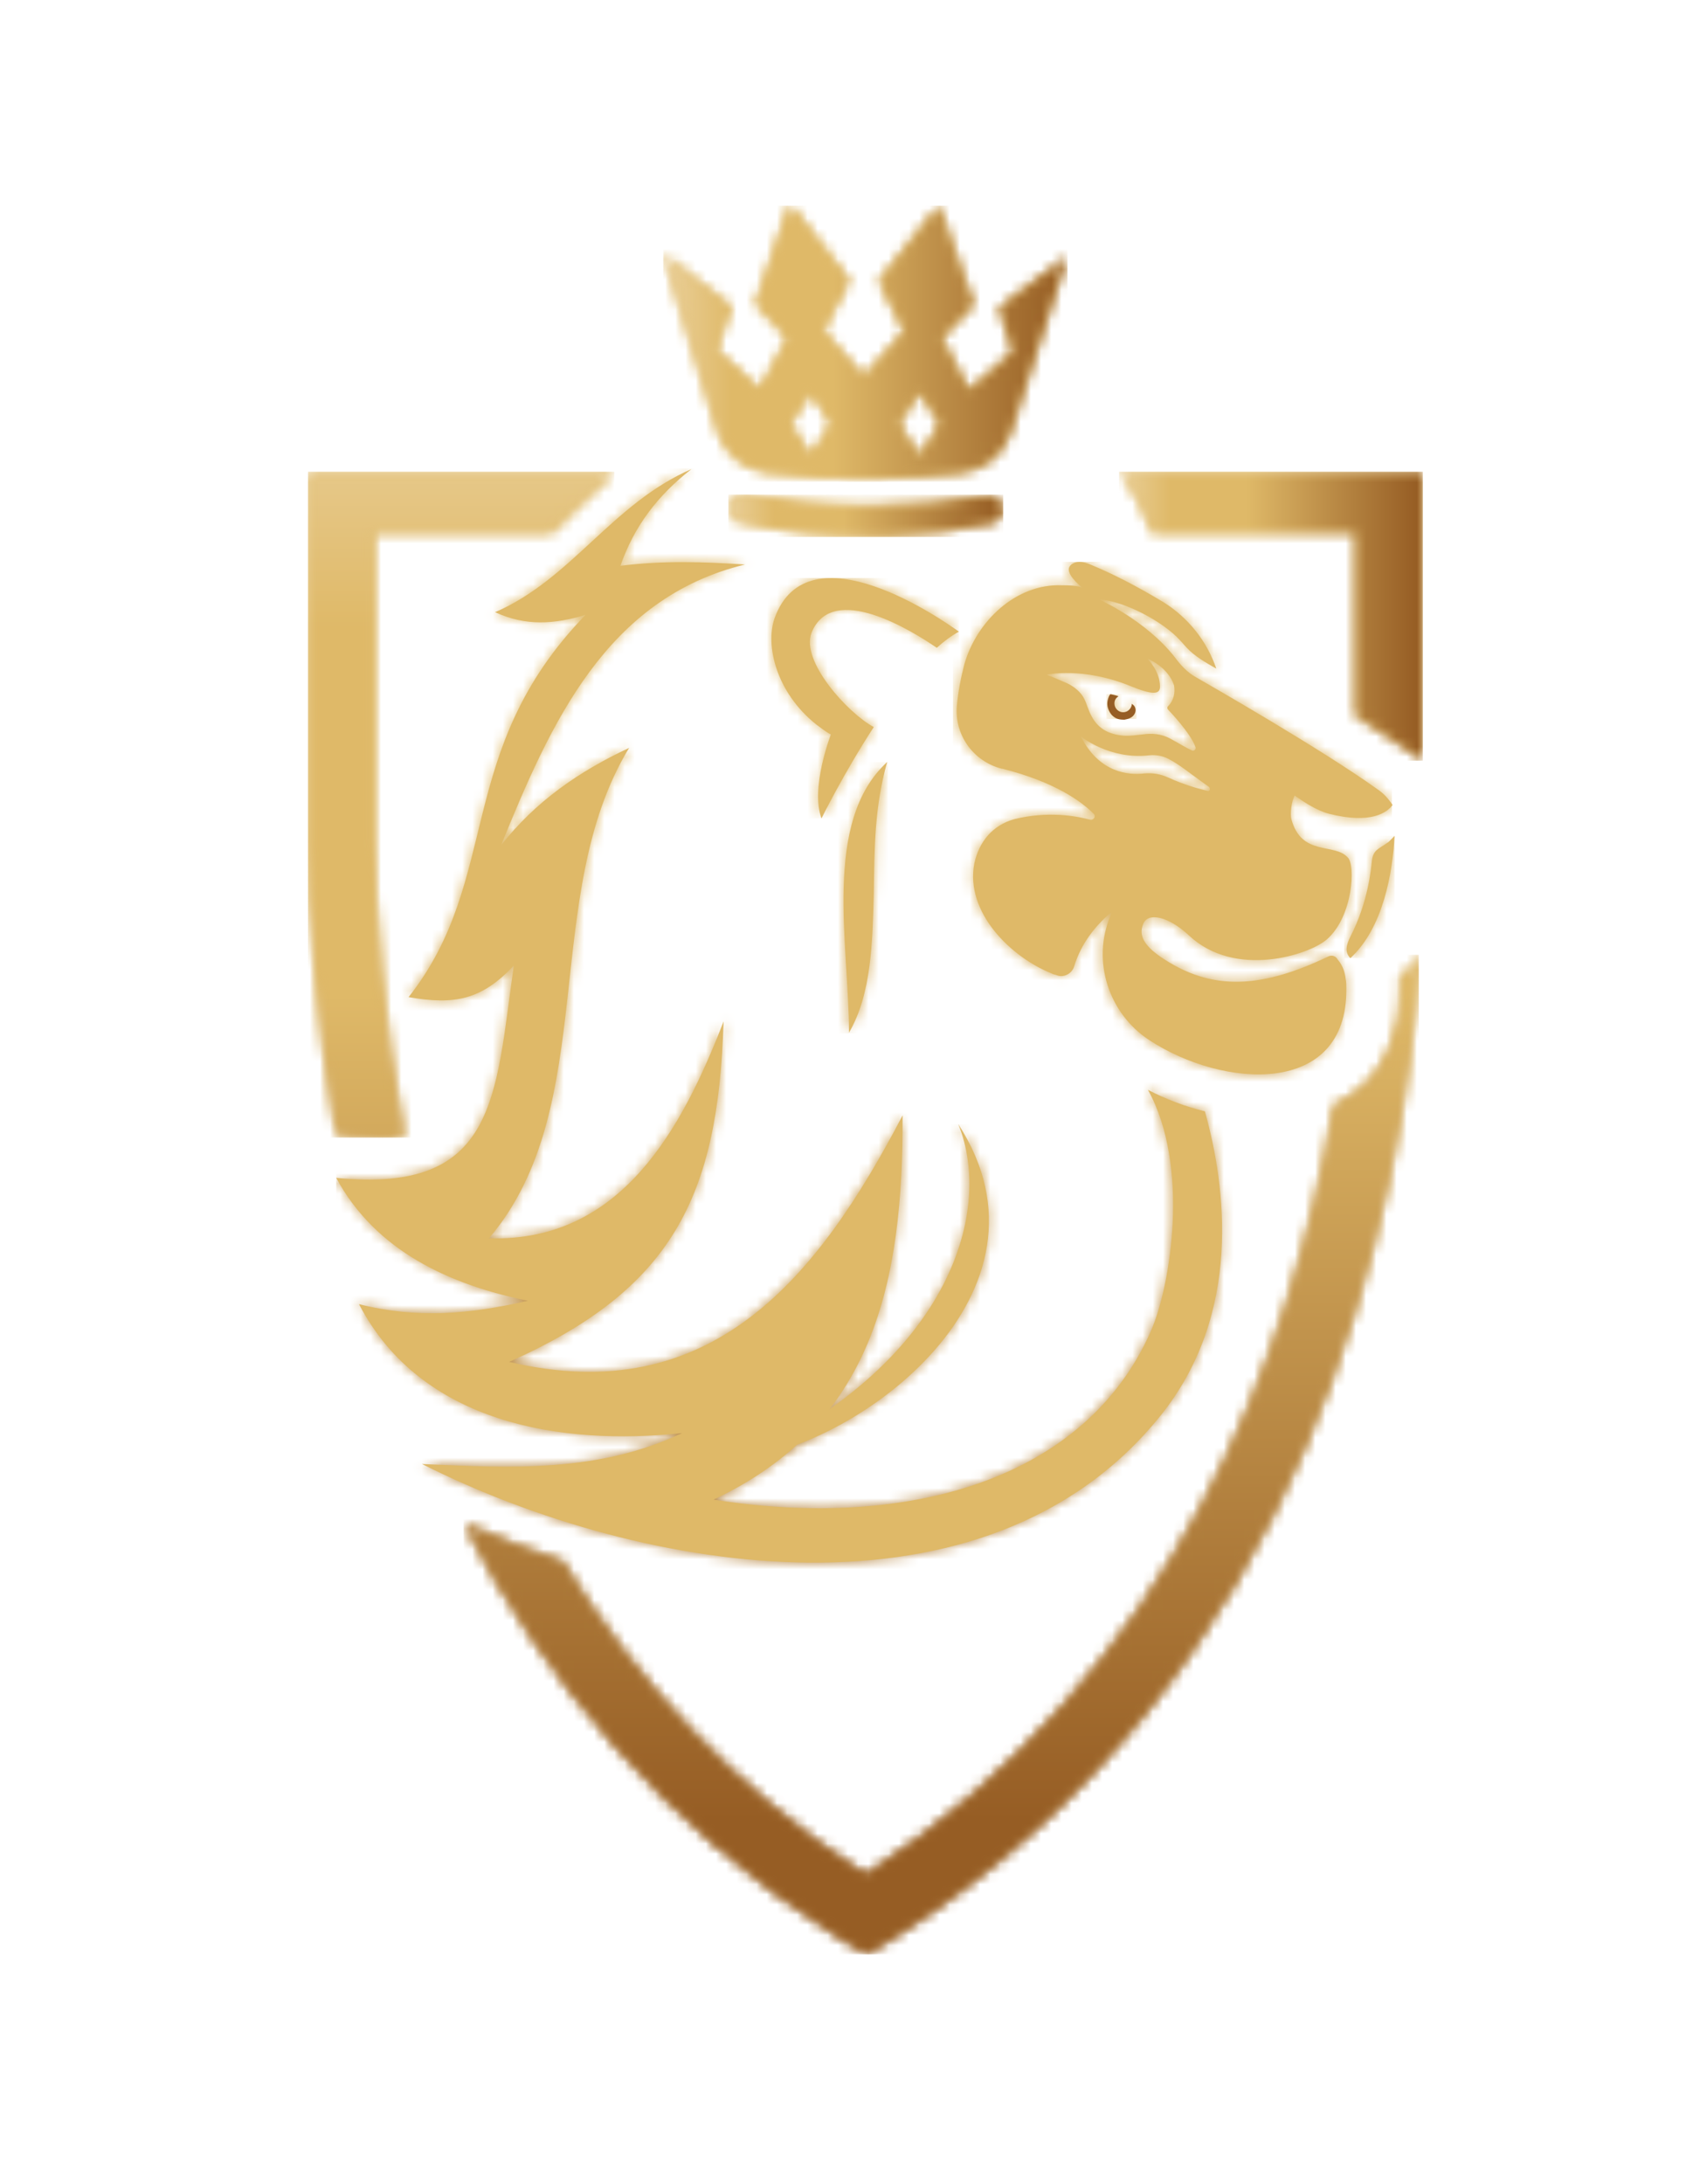 <svg width="166" height="215" viewBox="0 0 166 215" fill="none" xmlns="http://www.w3.org/2000/svg">
<g clip-path="url(#clip0_373_296)">
<mask id="mask0_373_296" style="mask-type:luminance" maskUnits="userSpaceOnUse" x="75" y="56" width="20" height="25">
<path d="M76.264 60.863C75.34 63.508 76.396 68.137 80.356 71.312C80.817 71.642 81.279 72.039 81.808 72.304C81.808 72.304 79.762 77.594 80.883 80.57C80.883 80.57 83.061 76.139 86.031 71.576C83.457 70.121 78.772 65.029 79.894 62.252C81.939 57.093 89.925 62.119 92.235 63.706C92.961 63.045 93.687 62.516 94.413 62.119C93.423 61.392 86.955 56.829 81.808 56.829C79.432 56.895 77.32 57.953 76.264 60.863Z" fill="white"/>
</mask>
<g mask="url(#mask0_373_296)">
<path d="M94.413 56.895H75.34V80.57H94.413V56.895Z" fill="url(#paint0_linear_373_296)"/>
</g>
<mask id="mask1_373_296" style="mask-type:luminance" maskUnits="userSpaceOnUse" x="85" y="103" width="1" height="1">
<path d="M85.173 103.386V103.452V103.518C85.239 103.386 85.239 103.32 85.173 103.386C85.173 103.32 85.173 103.32 85.173 103.386Z" fill="white"/>
</mask>
<g mask="url(#mask1_373_296)">
<path d="M85.239 103.32H85.173V103.452H85.239V103.32Z" fill="url(#paint1_linear_373_296)"/>
</g>
<mask id="mask2_373_296" style="mask-type:luminance" maskUnits="userSpaceOnUse" x="73" y="110" width="25" height="34">
<path d="M73.029 143.596C84.579 142.339 105.17 127.261 94.347 110.661C97.976 119.589 93.027 134.535 73.029 143.596Z" fill="white"/>
</mask>
<g mask="url(#mask2_373_296)">
<path d="M105.17 110.661H73.029V143.596H105.17V110.661Z" fill="url(#paint2_linear_373_296)"/>
</g>
<mask id="mask3_373_296" style="mask-type:luminance" maskUnits="userSpaceOnUse" x="71" y="48" width="28" height="5">
<path d="M71.709 50.017C71.709 50.612 72.105 51.207 72.765 51.34C76.659 52.199 81.543 52.861 87.218 52.728C91.178 52.596 94.742 52.133 97.712 51.472C98.306 51.34 98.768 50.811 98.768 50.149C98.768 49.356 98.042 48.694 97.25 48.827C93.884 49.422 89.99 49.819 85.635 49.819C80.949 49.819 76.857 49.356 73.293 48.694C73.227 48.694 73.161 48.694 73.029 48.694C72.303 48.694 71.709 49.289 71.709 50.017Z" fill="white"/>
</mask>
<g mask="url(#mask3_373_296)">
<path d="M98.768 48.694H71.709V52.861H98.768V48.694Z" fill="url(#paint3_linear_373_296)"/>
</g>
<mask id="mask4_373_296" style="mask-type:luminance" maskUnits="userSpaceOnUse" x="83" y="75" width="5" height="27">
<path d="M83.588 101.733C85.766 97.897 85.898 92.607 86.03 88.11C86.096 83.547 86.162 79.513 87.35 75.082C80.948 80.901 83.588 92.938 83.588 101.733Z" fill="white"/>
</mask>
<g mask="url(#mask4_373_296)">
<path d="M87.416 75.016H80.948V101.733H87.416V75.016Z" fill="url(#paint4_linear_373_296)"/>
</g>
<mask id="mask5_373_296" style="mask-type:luminance" maskUnits="userSpaceOnUse" x="132" y="82" width="6" height="13">
<path d="M136.717 82.885C135.727 83.613 135.199 83.613 135.067 84.803C135.001 85.398 134.737 88.771 132.955 92.21C132.559 93.004 132.361 93.731 132.955 94.326C136.189 91.35 137.113 85.927 137.311 82.29C137.113 82.488 136.915 82.687 136.717 82.885Z" fill="white"/>
</mask>
<g mask="url(#mask5_373_296)">
<path d="M137.31 82.29H132.36V94.326H137.31V82.29Z" fill="url(#paint5_linear_373_296)"/>
</g>
<mask id="mask6_373_296" style="mask-type:luminance" maskUnits="userSpaceOnUse" x="109" y="68" width="3" height="3">
<path d="M109.063 68.931C108.931 69.46 109.129 69.989 109.459 70.386C109.921 70.783 110.185 70.849 110.713 70.849C111.109 70.783 111.439 70.651 111.637 70.386C111.901 70.121 111.835 69.659 111.571 69.394C111.505 69.328 111.439 69.328 111.439 69.262C111.439 69.725 111.043 70.121 110.581 70.121C110.119 70.121 109.723 69.725 109.723 69.262C109.723 68.931 109.855 68.733 110.119 68.534C109.855 68.468 109.657 68.402 109.327 68.336C109.195 68.534 109.063 68.667 109.063 68.931Z" fill="white"/>
</mask>
<g mask="url(#mask6_373_296)">
<path d="M111.902 68.336H108.932V70.783H111.902V68.336Z" fill="url(#paint6_linear_373_296)"/>
</g>
<mask id="mask7_373_296" style="mask-type:luminance" maskUnits="userSpaceOnUse" x="33" y="46" width="88" height="108">
<path d="M48.742 60.268C51.778 61.656 54.55 61.458 57.652 60.532C44.65 73.957 49.468 86.456 40.228 98.162C44.782 98.956 47.422 98.427 50.59 95.054C48.742 108.016 48.94 117.539 33.101 115.952C36.994 123.16 44.254 126.467 51.976 128.054C46.234 129.377 41.086 129.84 35.344 128.385C41.482 140.157 55.21 142.339 67.155 141.082C58.906 144.984 50.392 144.521 41.548 144.125C63.459 155.103 97.118 160.592 114.212 139.429C122.395 129.311 120.679 116.745 118.633 109.405C116.72 108.942 114.806 108.214 113.024 107.288C117.182 114.761 115.268 126.665 113.288 131.096C106.886 145.58 89.594 150.672 70.257 147.63C86.031 140.223 88.934 126.136 88.868 109.801C80.487 125.872 69.993 138.768 50.128 134.072C66.165 126.93 70.719 117.87 71.247 100.543C67.155 111.124 61.15 122.301 48.148 121.904C59.17 108.942 53.098 88.176 61.941 73.626C56.992 75.941 52.702 78.917 49.336 83.216C54.22 71.18 59.698 58.879 73.359 55.572C69.267 55.308 65.175 55.175 61.084 55.704C62.469 51.736 64.779 48.76 68.079 46.181C60.292 49.488 56.266 56.961 48.742 60.268Z" fill="white"/>
</mask>
<g mask="url(#mask7_373_296)">
<path d="M122.395 46.115H33.101V160.526H122.395V46.115Z" fill="url(#paint7_linear_373_296)"/>
</g>
<mask id="mask8_373_296" style="mask-type:luminance" maskUnits="userSpaceOnUse" x="94" y="55" width="44" height="51">
<path d="M106.425 72.502C106.425 72.502 109.263 74.817 113.156 74.354C113.816 74.288 114.476 74.42 115.004 74.685C116.258 75.346 116.786 75.875 119.03 77.462C119.228 77.595 119.096 77.859 118.898 77.859C118.04 77.661 116.588 77.264 115.004 76.536C114.278 76.206 113.486 76.073 112.694 76.14C112.43 76.14 112.166 76.206 111.902 76.206C110.252 76.206 107.943 75.544 106.425 72.502ZM114.212 67.608C114.212 66.021 112.958 64.831 112.958 64.831C112.958 64.831 115.004 65.624 115.598 67.476C115.73 68.27 115.532 68.997 115.004 69.526C114.938 69.592 114.938 69.592 114.938 69.659C114.938 69.725 114.938 69.791 115.004 69.857C115.004 69.857 117.248 72.172 117.71 73.56C117.776 73.759 117.578 73.957 117.38 73.891C116.786 73.626 116.06 73.164 115.202 72.701C114.344 72.238 113.42 72.172 112.496 72.304C111.968 72.37 111.308 72.436 110.846 72.436C109.461 72.37 108.207 71.907 107.481 70.518C107.151 69.923 107.019 69.328 106.755 68.799C106.491 68.138 105.897 67.674 105.303 67.41C105.237 67.41 105.171 67.344 105.171 67.344C104.577 67.079 103.125 66.484 103.125 66.484C103.125 66.484 106.689 65.691 111.374 67.608C112.43 68.071 113.156 68.27 113.618 68.27C113.948 68.204 114.146 68.005 114.212 67.608ZM105.171 55.969C105.105 56.696 106.359 57.755 106.557 57.953C106.161 57.622 104.973 57.688 104.511 57.622C99.957 57.424 96.063 61.194 94.875 65.426C94.545 66.683 94.281 68.071 94.149 69.46C93.885 72.304 95.733 74.949 98.571 75.677H98.637C103.851 76.999 106.425 78.917 107.613 80.108C107.877 80.372 107.613 80.769 107.283 80.703C105.831 80.306 103.059 79.843 99.825 80.637C97.647 81.232 96.327 82.885 95.865 85.001C94.941 89.829 99.495 94.26 103.521 95.847C103.587 95.847 103.719 95.913 103.917 95.98C104.643 96.31 105.501 95.847 105.699 95.12C106.227 93.4 107.283 91.549 109.394 89.763C109.394 89.763 109.328 89.895 109.262 90.16C107.415 94.591 109.065 99.749 113.09 102.395C120.35 107.156 132.56 108.016 132.494 97.368V97.501C132.494 97.501 132.494 97.434 132.494 97.302C132.494 96.972 132.494 96.707 132.428 96.376C132.362 95.781 132.164 95.054 131.636 94.459C131.438 94.062 130.976 93.996 130.646 94.194C124.31 97.236 119.822 97.368 115.598 95.054C112.628 93.4 111.968 92.21 112.496 90.954C112.958 89.763 115.004 90.226 116.984 92.078C121.538 96.376 128.864 93.996 130.58 92.475C133.154 90.226 133.418 85.134 132.626 84.406C131.306 82.951 128.072 84.34 127.082 80.703C126.95 80.24 127.082 78.917 127.412 78.388C128.27 78.983 129.524 79.843 130.778 80.174C134.936 81.232 136.519 80.041 137.047 79.314C136.783 78.653 136.256 78.124 135.728 77.727C130.118 73.693 118.634 67.145 117.842 66.683C116.984 66.22 116.324 65.492 115.73 64.698C112.892 61.061 108.273 59.011 108.273 59.011C110.714 59.143 114.608 61.194 116.258 63.045C116.456 63.244 116.786 63.574 116.918 63.773C117.644 64.566 118.766 65.228 119.822 65.823C118.898 63.111 117.05 60.797 114.608 59.276C111.968 57.688 109.658 56.498 107.415 55.572C106.953 55.374 106.623 55.308 106.359 55.308C105.501 55.308 105.171 55.704 105.171 55.969Z" fill="white"/>
</mask>
<g mask="url(#mask8_373_296)">
<path d="M137.048 55.308H93.819V108.214H137.048V55.308Z" fill="url(#paint8_linear_373_296)"/>
</g>
<mask id="mask9_373_296" style="mask-type:luminance" maskUnits="userSpaceOnUse" x="30" y="46" width="31" height="66">
<path d="M31.253 46.446H30.329V82.885C30.329 89.433 31.253 100.741 33.101 111.587C33.761 111.653 34.751 111.852 34.817 111.852C35.807 111.918 36.731 111.984 37.589 111.984C38.381 111.984 39.107 111.918 39.767 111.852C37.721 100.675 36.863 89.631 36.863 82.885V52.398H54.352C54.88 51.869 55.342 51.406 55.87 50.877C57.322 49.422 58.84 47.901 60.49 46.446H31.253Z" fill="white"/>
</mask>
<g mask="url(#mask9_373_296)">
<path d="M60.49 46.446H30.329V111.984H60.49V46.446Z" fill="url(#paint9_linear_373_296)"/>
</g>
<mask id="mask10_373_296" style="mask-type:luminance" maskUnits="userSpaceOnUse" x="45" y="93" width="95" height="100">
<path d="M137.84 96.509C137.84 96.839 137.906 97.104 137.906 97.368C137.906 97.434 137.906 97.501 137.906 97.567C137.906 102.196 136.124 105.04 134.606 106.561C133.682 107.487 132.56 108.28 131.372 108.809C127.28 133.279 115.796 164.758 85.24 184.598C71.974 176.001 62.338 165.155 55.343 153.714C52.109 152.656 48.875 151.465 45.707 150.011C53.495 165.089 65.176 179.638 82.666 190.749C83.524 191.278 84.382 191.807 85.306 192.336C86.163 191.807 87.088 191.278 87.945 190.749C128.534 165.023 137.972 120.383 139.82 93.996C139.16 94.855 138.566 95.715 137.84 96.509Z" fill="white"/>
</mask>
<g mask="url(#mask10_373_296)">
<path d="M139.687 93.996H45.641V192.402H139.687V93.996Z" fill="url(#paint10_linear_373_296)"/>
</g>
<mask id="mask11_373_296" style="mask-type:luminance" maskUnits="userSpaceOnUse" x="110" y="46" width="31" height="29">
<path d="M110.188 46.446C111.771 48.496 112.827 50.612 113.421 52.398H133.485V70.452C135.663 71.841 137.774 73.23 139.424 74.354C139.688 74.552 139.886 74.685 140.084 74.883V46.446H139.292H110.188Z" fill="white"/>
</mask>
<g mask="url(#mask11_373_296)">
<path d="M140.083 46.446H110.187V74.883H140.083V46.446Z" fill="url(#paint11_linear_373_296)"/>
</g>
<mask id="mask12_373_296" style="mask-type:luminance" maskUnits="userSpaceOnUse" x="85" y="103" width="1" height="1">
<path d="M85.173 103.386V103.452V103.518C85.239 103.386 85.239 103.32 85.173 103.386C85.173 103.32 85.173 103.32 85.173 103.386Z" fill="white"/>
</mask>
<g mask="url(#mask12_373_296)">
<path d="M85.239 103.32H85.173V103.452H85.239V103.32Z" fill="url(#paint12_linear_373_296)"/>
</g>
<mask id="mask13_373_296" style="mask-type:luminance" maskUnits="userSpaceOnUse" x="71" y="48" width="28" height="5">
<path d="M71.709 50.017C71.709 50.612 72.105 51.207 72.765 51.34C76.659 52.199 81.543 52.861 87.218 52.728C91.178 52.596 94.742 52.133 97.712 51.472C98.306 51.34 98.768 50.811 98.768 50.149C98.768 49.356 98.042 48.694 97.25 48.827C93.884 49.422 89.99 49.819 85.635 49.819C80.949 49.819 76.857 49.356 73.293 48.694C73.227 48.694 73.161 48.694 73.029 48.694C72.303 48.694 71.709 49.289 71.709 50.017Z" fill="white"/>
</mask>
<g mask="url(#mask13_373_296)">
<path d="M98.768 48.694H71.709V52.861H98.768V48.694Z" fill="url(#paint13_linear_373_296)"/>
</g>
<mask id="mask14_373_296" style="mask-type:luminance" maskUnits="userSpaceOnUse" x="30" y="46" width="31" height="66">
<path d="M31.253 46.446H30.329V82.885C30.329 89.433 31.253 100.741 33.101 111.587C33.761 111.653 34.751 111.852 34.817 111.852C35.807 111.918 36.731 111.984 37.589 111.984C38.381 111.984 39.107 111.918 39.767 111.852C37.721 100.675 36.863 89.631 36.863 82.885V52.398H54.352C54.88 51.869 55.342 51.406 55.87 50.877C57.322 49.422 58.84 47.901 60.49 46.446H31.253Z" fill="white"/>
</mask>
<g mask="url(#mask14_373_296)">
<path d="M60.49 46.446H30.329V111.984H60.49V46.446Z" fill="url(#paint14_linear_373_296)"/>
</g>
<mask id="mask15_373_296" style="mask-type:luminance" maskUnits="userSpaceOnUse" x="45" y="93" width="95" height="100">
<path d="M137.84 96.509C137.84 96.839 137.906 97.104 137.906 97.368C137.906 97.434 137.906 97.501 137.906 97.567C137.906 102.196 136.124 105.04 134.606 106.561C133.682 107.487 132.56 108.28 131.372 108.809C127.28 133.279 115.796 164.758 85.24 184.598C71.974 176.001 62.338 165.155 55.343 153.714C52.109 152.656 48.875 151.465 45.707 150.011C53.495 165.089 65.176 179.638 82.666 190.749C83.524 191.278 84.382 191.807 85.306 192.336C86.163 191.807 87.088 191.278 87.945 190.749C128.534 165.023 137.972 120.383 139.82 93.996C139.16 94.855 138.566 95.715 137.84 96.509Z" fill="white"/>
</mask>
<g mask="url(#mask15_373_296)">
<path d="M139.687 93.996H45.641V192.402H139.687V93.996Z" fill="url(#paint15_linear_373_296)"/>
</g>
<mask id="mask16_373_296" style="mask-type:luminance" maskUnits="userSpaceOnUse" x="110" y="46" width="31" height="29">
<path d="M110.188 46.446C111.771 48.496 112.827 50.612 113.421 52.398H133.485V70.452C135.663 71.841 137.774 73.23 139.424 74.354C139.688 74.552 139.886 74.685 140.084 74.883V46.446H139.292H110.188Z" fill="white"/>
</mask>
<g mask="url(#mask16_373_296)">
<path d="M140.083 46.446H110.187V74.883H140.083V46.446Z" fill="url(#paint16_linear_373_296)"/>
</g>
<mask id="mask17_373_296" style="mask-type:luminance" maskUnits="userSpaceOnUse" x="65" y="20" width="41" height="28">
<path d="M77.781 41.751L79.827 38.576L81.873 41.751L79.827 44.925L77.781 41.751ZM88.473 41.751L90.519 38.576L92.565 41.751L90.519 44.925L88.473 41.751ZM74.415 29.913L77.583 33.285L74.811 38.378L70.521 34.476L71.973 30.177L65.308 25.019L70.653 42.412C71.313 44.528 73.161 46.115 75.339 46.446C82.467 47.438 89.133 47.173 94.677 46.512C96.921 46.248 98.834 44.66 99.494 42.544L105.038 25.283L98.372 30.309L99.758 34.608L95.403 38.444L92.697 33.285L95.865 29.979L92.433 20.257L86.559 27.664L89.067 32.624L85.041 37.121L81.015 32.558L83.589 27.598L77.781 20.125L74.415 29.913Z" fill="white"/>
</mask>
<g mask="url(#mask17_373_296)">
<path d="M105.104 20.257H65.308V47.438H105.104V20.257Z" fill="url(#paint17_linear_373_296)"/>
</g>
<mask id="mask18_373_296" style="mask-type:luminance" maskUnits="userSpaceOnUse" x="-82" y="-14" width="330" height="331">
<path d="M247.988 -14H-82V316.667H247.988V-14Z" fill="white"/>
</mask>
<g mask="url(#mask18_373_296)">
<path d="M79.892 62.318C81.938 57.159 89.923 62.185 92.233 63.773C92.959 63.111 93.685 62.582 94.411 62.185C92.959 61.127 79.562 51.736 76.262 60.863C75.338 63.508 76.394 68.138 80.354 71.312C80.816 71.643 81.278 72.039 81.805 72.304C81.805 72.304 79.76 77.595 80.882 80.571C80.882 80.571 83.059 76.14 86.029 71.576C83.456 70.188 78.836 65.095 79.892 62.318Z" fill="#DFB968"/>
</g>
<mask id="mask19_373_296" style="mask-type:luminance" maskUnits="userSpaceOnUse" x="-82" y="-14" width="330" height="331">
<path d="M247.988 -14H-82V316.667H247.988V-14Z" fill="white"/>
</mask>
<g mask="url(#mask19_373_296)">
<path d="M94.346 110.661C97.975 119.589 93.026 134.535 73.028 143.596C84.578 142.339 105.103 127.261 94.346 110.661Z" fill="#DFB968"/>
</g>
<mask id="mask20_373_296" style="mask-type:luminance" maskUnits="userSpaceOnUse" x="65" y="20" width="41" height="28">
<path d="M77.781 41.751L79.827 38.576L81.873 41.751L79.827 44.925L77.781 41.751ZM88.473 41.751L90.519 38.576L92.565 41.751L90.519 44.925L88.473 41.751ZM74.415 29.913L77.583 33.285L74.811 38.378L70.521 34.476L71.973 30.177L65.308 25.019L70.653 42.412C71.313 44.528 73.161 46.115 75.339 46.446C82.467 47.438 89.133 47.173 94.677 46.512C96.921 46.248 98.834 44.66 99.494 42.544L105.038 25.283L98.372 30.309L99.758 34.608L95.403 38.444L92.697 33.285L95.865 29.979L92.433 20.257L86.559 27.664L89.067 32.624L85.041 37.121L81.015 32.558L83.589 27.598L77.781 20.125L74.415 29.913Z" fill="white"/>
</mask>
<g mask="url(#mask20_373_296)">
<path d="M105.104 20.257H65.308V47.438H105.104V20.257Z" fill="url(#paint18_linear_373_296)"/>
</g>
<mask id="mask21_373_296" style="mask-type:luminance" maskUnits="userSpaceOnUse" x="-82" y="-14" width="330" height="331">
<path d="M247.988 -14H-82V316.667H247.988V-14Z" fill="white"/>
</mask>
<g mask="url(#mask21_373_296)">
<path d="M87.35 75.016C86.096 79.447 86.096 83.481 86.03 88.044C85.898 92.607 85.832 97.832 83.588 101.667C83.588 92.938 80.948 80.901 87.35 75.016Z" fill="#DFB968"/>
</g>
<mask id="mask22_373_296" style="mask-type:luminance" maskUnits="userSpaceOnUse" x="-82" y="-14" width="330" height="331">
<path d="M247.988 -14H-82V316.667H247.988V-14Z" fill="white"/>
</mask>
<g mask="url(#mask22_373_296)">
<path d="M136.716 82.885C135.726 83.613 135.198 83.613 135.066 84.803C135 85.398 134.736 88.771 132.954 92.21C132.558 93.004 132.36 93.731 132.954 94.326C136.188 91.35 137.112 85.927 137.31 82.29C137.112 82.488 136.914 82.687 136.716 82.885Z" fill="#DFB968"/>
</g>
<mask id="mask23_373_296" style="mask-type:luminance" maskUnits="userSpaceOnUse" x="-82" y="-14" width="330" height="331">
<path d="M247.988 -14H-82V316.667H247.988V-14Z" fill="white"/>
</mask>
<g mask="url(#mask23_373_296)">
<path d="M111.572 69.394C111.506 69.328 111.44 69.328 111.44 69.262C111.44 69.725 111.044 70.121 110.582 70.121C110.12 70.121 109.724 69.725 109.724 69.262C109.724 68.931 109.856 68.733 110.12 68.534C109.856 68.468 109.658 68.402 109.328 68.336C109.196 68.468 109.13 68.667 109.064 68.931C108.932 69.46 109.13 69.989 109.46 70.386C109.856 70.783 110.186 70.849 110.714 70.849C111.11 70.783 111.44 70.651 111.638 70.386C111.902 70.055 111.836 69.593 111.572 69.394Z" fill="#965D24"/>
</g>
<mask id="mask24_373_296" style="mask-type:luminance" maskUnits="userSpaceOnUse" x="-82" y="-14" width="330" height="331">
<path d="M247.988 -14H-82V316.667H247.988V-14Z" fill="white"/>
</mask>
<g mask="url(#mask24_373_296)">
<path d="M113.287 131.096C106.885 145.58 89.594 150.672 70.256 147.63C86.03 140.223 88.934 126.136 88.868 109.801C80.486 125.872 69.992 138.768 50.127 134.072C66.164 126.93 70.718 117.87 71.246 100.543C67.154 111.124 61.149 122.301 48.147 121.904C59.169 108.942 53.097 88.176 61.941 73.626C56.991 75.941 52.701 78.917 49.335 83.216C54.219 71.18 59.697 58.879 73.358 55.572C69.266 55.308 65.174 55.175 61.083 55.704C62.468 51.736 64.778 48.76 68.078 46.181C60.291 49.554 56.265 57.027 48.741 60.268C51.777 61.656 54.549 61.458 57.651 60.532C44.649 73.957 49.467 86.456 40.227 98.162C44.781 98.956 47.421 98.427 50.589 95.054C48.741 108.016 48.939 117.539 33.1 115.952C36.993 123.16 44.253 126.467 51.975 128.054C46.233 129.377 41.085 129.84 35.343 128.385C41.481 140.157 55.209 142.339 67.154 141.082C58.905 144.984 50.391 144.521 41.547 144.125C63.459 155.103 97.117 160.592 114.211 139.429C122.394 129.311 120.678 116.745 118.632 109.405C116.719 108.942 114.805 108.214 113.023 107.288C117.181 114.761 115.267 126.665 113.287 131.096Z" fill="#DFB968"/>
</g>
<mask id="mask25_373_296" style="mask-type:luminance" maskUnits="userSpaceOnUse" x="-82" y="-14" width="330" height="331">
<path d="M247.988 -14H-82V316.667H247.988V-14Z" fill="white"/>
</mask>
<g mask="url(#mask25_373_296)">
<path d="M135.66 77.727C130.05 73.693 118.567 67.145 117.775 66.683C116.917 66.22 116.257 65.492 115.663 64.698C112.825 61.061 108.205 59.011 108.205 59.011C110.647 59.143 114.541 61.194 116.191 63.045C116.389 63.244 116.653 63.574 116.851 63.773C117.577 64.566 118.699 65.228 119.755 65.823C118.831 63.111 116.983 60.797 114.541 59.276C111.901 57.688 109.591 56.498 107.347 55.572C105.961 54.977 105.301 55.572 105.235 55.969C105.103 56.763 106.687 57.953 106.687 57.953C106.291 57.622 105.103 57.622 104.575 57.622C100.021 57.424 96.127 61.193 94.939 65.426C94.609 66.683 94.346 68.071 94.213 69.46C93.95 72.304 95.797 74.949 98.635 75.677H98.701C103.915 76.999 106.489 78.917 107.677 80.108C107.941 80.372 107.677 80.769 107.347 80.703C105.895 80.306 103.123 79.843 99.889 80.637C97.711 81.232 96.391 82.885 95.929 85.001C95.005 89.829 99.559 94.26 103.585 95.847C103.651 95.913 103.783 95.913 103.981 95.98C104.707 96.31 105.565 95.847 105.763 95.12C106.291 93.4 107.347 91.549 109.459 89.763C109.459 89.763 109.393 89.895 109.327 90.16C107.479 94.591 109.129 99.749 113.155 102.395C120.415 107.156 132.624 108.016 132.558 97.368V97.501C132.558 97.501 132.558 97.434 132.558 97.302C132.558 96.972 132.558 96.707 132.492 96.376C132.426 95.781 132.228 95.054 131.7 94.459C131.502 94.062 131.04 93.996 130.71 94.194C124.374 97.236 119.887 97.368 115.663 95.054C112.693 93.4 112.033 92.21 112.561 90.953C113.023 89.763 115.069 90.226 117.049 92.078C121.603 96.376 128.928 93.996 130.644 92.475C133.218 90.226 133.482 85.134 132.69 84.406C131.37 82.951 128.136 84.34 127.146 80.637C127.014 80.174 127.146 78.851 127.476 78.322C128.334 78.917 129.588 79.777 130.842 80.108C135 81.166 136.584 79.975 137.112 79.248C136.716 78.653 136.254 78.124 135.66 77.727ZM105.235 67.344C105.169 67.344 105.103 67.278 105.103 67.278C104.509 67.013 103.057 66.418 103.057 66.418C103.057 66.418 106.621 65.624 111.307 67.542C113.419 68.402 114.211 68.402 114.211 67.608C114.211 66.021 112.957 64.831 112.957 64.831C112.957 64.831 115.003 65.624 115.597 67.476C115.729 68.27 115.531 68.997 115.003 69.526C114.937 69.592 114.937 69.592 114.937 69.659C114.937 69.725 114.937 69.791 115.003 69.857C115.003 69.857 117.247 72.172 117.709 73.56C117.775 73.759 117.577 73.957 117.379 73.891C116.785 73.626 116.059 73.164 115.201 72.701C114.343 72.238 113.419 72.172 112.495 72.304C111.967 72.37 111.307 72.436 110.845 72.436C109.459 72.37 108.205 71.907 107.479 70.518C107.149 69.923 107.017 69.328 106.753 68.799C106.423 68.137 105.829 67.674 105.235 67.344ZM118.897 77.859C118.039 77.661 116.587 77.264 115.003 76.536C114.277 76.206 113.485 76.073 112.693 76.14C111.109 76.338 108.205 76.073 106.423 72.502C106.423 72.502 109.261 74.817 113.155 74.354C113.815 74.288 114.475 74.42 115.003 74.685C116.257 75.346 116.785 75.875 119.029 77.462C119.227 77.661 119.095 77.925 118.897 77.859Z" fill="#DFB968"/>
</g>
</g>
<defs>
<linearGradient id="paint0_linear_373_296" x1="84.905" y1="-18.835" x2="84.905" y2="218.015" gradientUnits="userSpaceOnUse">
<stop stop-color="#EAD09A"/>
<stop offset="0.004" stop-color="#EAD09A"/>
<stop offset="0.17" stop-color="#DFB968"/>
<stop offset="0.42" stop-color="#DFB968"/>
<stop offset="0.984" stop-color="#965D24"/>
<stop offset="1" stop-color="#965D24"/>
</linearGradient>
<linearGradient id="paint1_linear_373_296" x1="85.212" y1="-18.47" x2="85.212" y2="217.696" gradientUnits="userSpaceOnUse">
<stop stop-color="#EAD09A"/>
<stop offset="0.004" stop-color="#EAD09A"/>
<stop offset="0.17" stop-color="#DFB968"/>
<stop offset="0.42" stop-color="#DFB968"/>
<stop offset="0.984" stop-color="#965D24"/>
<stop offset="1" stop-color="#965D24"/>
</linearGradient>
<linearGradient id="paint2_linear_373_296" x1="89.089" y1="-18.835" x2="89.089" y2="218.039" gradientUnits="userSpaceOnUse">
<stop stop-color="#EAD09A"/>
<stop offset="0.004" stop-color="#EAD09A"/>
<stop offset="0.17" stop-color="#DFB968"/>
<stop offset="0.42" stop-color="#DFB968"/>
<stop offset="0.984" stop-color="#965D24"/>
<stop offset="1" stop-color="#965D24"/>
</linearGradient>
<linearGradient id="paint3_linear_373_296" x1="85.212" y1="-18.835" x2="85.212" y2="218.039" gradientUnits="userSpaceOnUse">
<stop stop-color="#EAD09A"/>
<stop offset="0.004" stop-color="#EAD09A"/>
<stop offset="0.17" stop-color="#DFB968"/>
<stop offset="0.42" stop-color="#DFB968"/>
<stop offset="0.984" stop-color="#965D24"/>
<stop offset="1" stop-color="#965D24"/>
</linearGradient>
<linearGradient id="paint4_linear_373_296" x1="84.148" y1="-18.835" x2="84.148" y2="218.039" gradientUnits="userSpaceOnUse">
<stop stop-color="#EAD09A"/>
<stop offset="0.004" stop-color="#EAD09A"/>
<stop offset="0.17" stop-color="#DFB968"/>
<stop offset="0.42" stop-color="#DFB968"/>
<stop offset="0.984" stop-color="#965D24"/>
<stop offset="1" stop-color="#965D24"/>
</linearGradient>
<linearGradient id="paint5_linear_373_296" x1="134.829" y1="-18.835" x2="134.829" y2="218.039" gradientUnits="userSpaceOnUse">
<stop stop-color="#EAD09A"/>
<stop offset="0.004" stop-color="#EAD09A"/>
<stop offset="0.17" stop-color="#DFB968"/>
<stop offset="0.42" stop-color="#DFB968"/>
<stop offset="0.984" stop-color="#965D24"/>
<stop offset="1" stop-color="#965D24"/>
</linearGradient>
<linearGradient id="paint6_linear_373_296" x1="110.434" y1="-18.835" x2="110.434" y2="218.039" gradientUnits="userSpaceOnUse">
<stop stop-color="#EAD09A"/>
<stop offset="0.004" stop-color="#EAD09A"/>
<stop offset="0.17" stop-color="#DFB968"/>
<stop offset="0.42" stop-color="#DFB968"/>
<stop offset="0.984" stop-color="#965D24"/>
<stop offset="1" stop-color="#965D24"/>
</linearGradient>
<linearGradient id="paint7_linear_373_296" x1="77.766" y1="-18.835" x2="77.766" y2="218.039" gradientUnits="userSpaceOnUse">
<stop stop-color="#EAD09A"/>
<stop offset="0.004" stop-color="#EAD09A"/>
<stop offset="0.17" stop-color="#DFB968"/>
<stop offset="0.42" stop-color="#DFB968"/>
<stop offset="0.984" stop-color="#965D24"/>
<stop offset="1" stop-color="#965D24"/>
</linearGradient>
<linearGradient id="paint8_linear_373_296" x1="115.423" y1="-18.835" x2="115.423" y2="218.039" gradientUnits="userSpaceOnUse">
<stop stop-color="#EAD09A"/>
<stop offset="0.004" stop-color="#EAD09A"/>
<stop offset="0.17" stop-color="#DFB968"/>
<stop offset="0.42" stop-color="#DFB968"/>
<stop offset="0.984" stop-color="#965D24"/>
<stop offset="1" stop-color="#965D24"/>
</linearGradient>
<linearGradient id="paint9_linear_373_296" x1="45.452" y1="-18.835" x2="45.452" y2="218.039" gradientUnits="userSpaceOnUse">
<stop stop-color="#EAD09A"/>
<stop offset="0.004" stop-color="#EAD09A"/>
<stop offset="0.17" stop-color="#DFB968"/>
<stop offset="0.42" stop-color="#DFB968"/>
<stop offset="0.984" stop-color="#965D24"/>
<stop offset="1" stop-color="#965D24"/>
</linearGradient>
<linearGradient id="paint10_linear_373_296" x1="92.682" y1="-18.835" x2="92.682" y2="218.039" gradientUnits="userSpaceOnUse">
<stop stop-color="#EAD09A"/>
<stop offset="0.004" stop-color="#EAD09A"/>
<stop offset="0.17" stop-color="#DFB968"/>
<stop offset="0.42" stop-color="#DFB968"/>
<stop offset="0.984" stop-color="#965D24"/>
<stop offset="1" stop-color="#965D24"/>
</linearGradient>
<linearGradient id="paint11_linear_373_296" x1="125.138" y1="-18.835" x2="125.138" y2="218.039" gradientUnits="userSpaceOnUse">
<stop stop-color="#EAD09A"/>
<stop offset="0.004" stop-color="#EAD09A"/>
<stop offset="0.17" stop-color="#DFB968"/>
<stop offset="0.42" stop-color="#DFB968"/>
<stop offset="0.984" stop-color="#965D24"/>
<stop offset="1" stop-color="#965D24"/>
</linearGradient>
<linearGradient id="paint12_linear_373_296" x1="85.208" y1="33.232" x2="85.208" y2="154.972" gradientUnits="userSpaceOnUse">
<stop stop-color="#EAD09A"/>
<stop offset="0.004" stop-color="#EAD09A"/>
<stop offset="0.17" stop-color="#DFB968"/>
<stop offset="0.42" stop-color="#DFB968"/>
<stop offset="0.984" stop-color="#965D24"/>
<stop offset="1" stop-color="#965D24"/>
</linearGradient>
<linearGradient id="paint13_linear_373_296" x1="71.677" y1="50.783" x2="98.725" y2="50.783" gradientUnits="userSpaceOnUse">
<stop stop-color="#EAD09A"/>
<stop offset="0.004" stop-color="#EAD09A"/>
<stop offset="0.17" stop-color="#DFB968"/>
<stop offset="0.42" stop-color="#DFB968"/>
<stop offset="0.984" stop-color="#965D24"/>
<stop offset="1" stop-color="#965D24"/>
</linearGradient>
<linearGradient id="paint14_linear_373_296" x1="45.435" y1="37.226" x2="45.435" y2="181.571" gradientUnits="userSpaceOnUse">
<stop stop-color="#EAD09A"/>
<stop offset="0.004" stop-color="#EAD09A"/>
<stop offset="0.17" stop-color="#DFB968"/>
<stop offset="0.42" stop-color="#DFB968"/>
<stop offset="0.984" stop-color="#965D24"/>
<stop offset="1" stop-color="#965D24"/>
</linearGradient>
<linearGradient id="paint15_linear_373_296" x1="92.665" y1="37.226" x2="92.665" y2="181.571" gradientUnits="userSpaceOnUse">
<stop stop-color="#EAD09A"/>
<stop offset="0.004" stop-color="#EAD09A"/>
<stop offset="0.17" stop-color="#DFB968"/>
<stop offset="0.42" stop-color="#DFB968"/>
<stop offset="0.984" stop-color="#965D24"/>
<stop offset="1" stop-color="#965D24"/>
</linearGradient>
<linearGradient id="paint16_linear_373_296" x1="110.192" y1="60.672" x2="140.057" y2="60.672" gradientUnits="userSpaceOnUse">
<stop stop-color="#EAD09A"/>
<stop offset="0.004" stop-color="#EAD09A"/>
<stop offset="0.17" stop-color="#DFB968"/>
<stop offset="0.42" stop-color="#DFB968"/>
<stop offset="0.984" stop-color="#965D24"/>
<stop offset="1" stop-color="#965D24"/>
</linearGradient>
<linearGradient id="paint17_linear_373_296" x1="85.212" y1="-18.834" x2="85.212" y2="218.039" gradientUnits="userSpaceOnUse">
<stop stop-color="#EAD09A"/>
<stop offset="0.004" stop-color="#EAD09A"/>
<stop offset="0.17" stop-color="#DFB968"/>
<stop offset="0.42" stop-color="#DFB968"/>
<stop offset="0.984" stop-color="#965D24"/>
<stop offset="1" stop-color="#965D24"/>
</linearGradient>
<linearGradient id="paint18_linear_373_296" x1="65.31" y1="33.85" x2="105.09" y2="33.85" gradientUnits="userSpaceOnUse">
<stop stop-color="#EAD09A"/>
<stop offset="0.004" stop-color="#EAD09A"/>
<stop offset="0.17" stop-color="#DFB968"/>
<stop offset="0.42" stop-color="#DFB968"/>
<stop offset="0.984" stop-color="#965D24"/>
<stop offset="1" stop-color="#965D24"/>
</linearGradient>
<clipPath id="clip0_373_296">
<rect width="166" height="215" fill="white"/>
</clipPath>
</defs>
</svg>

